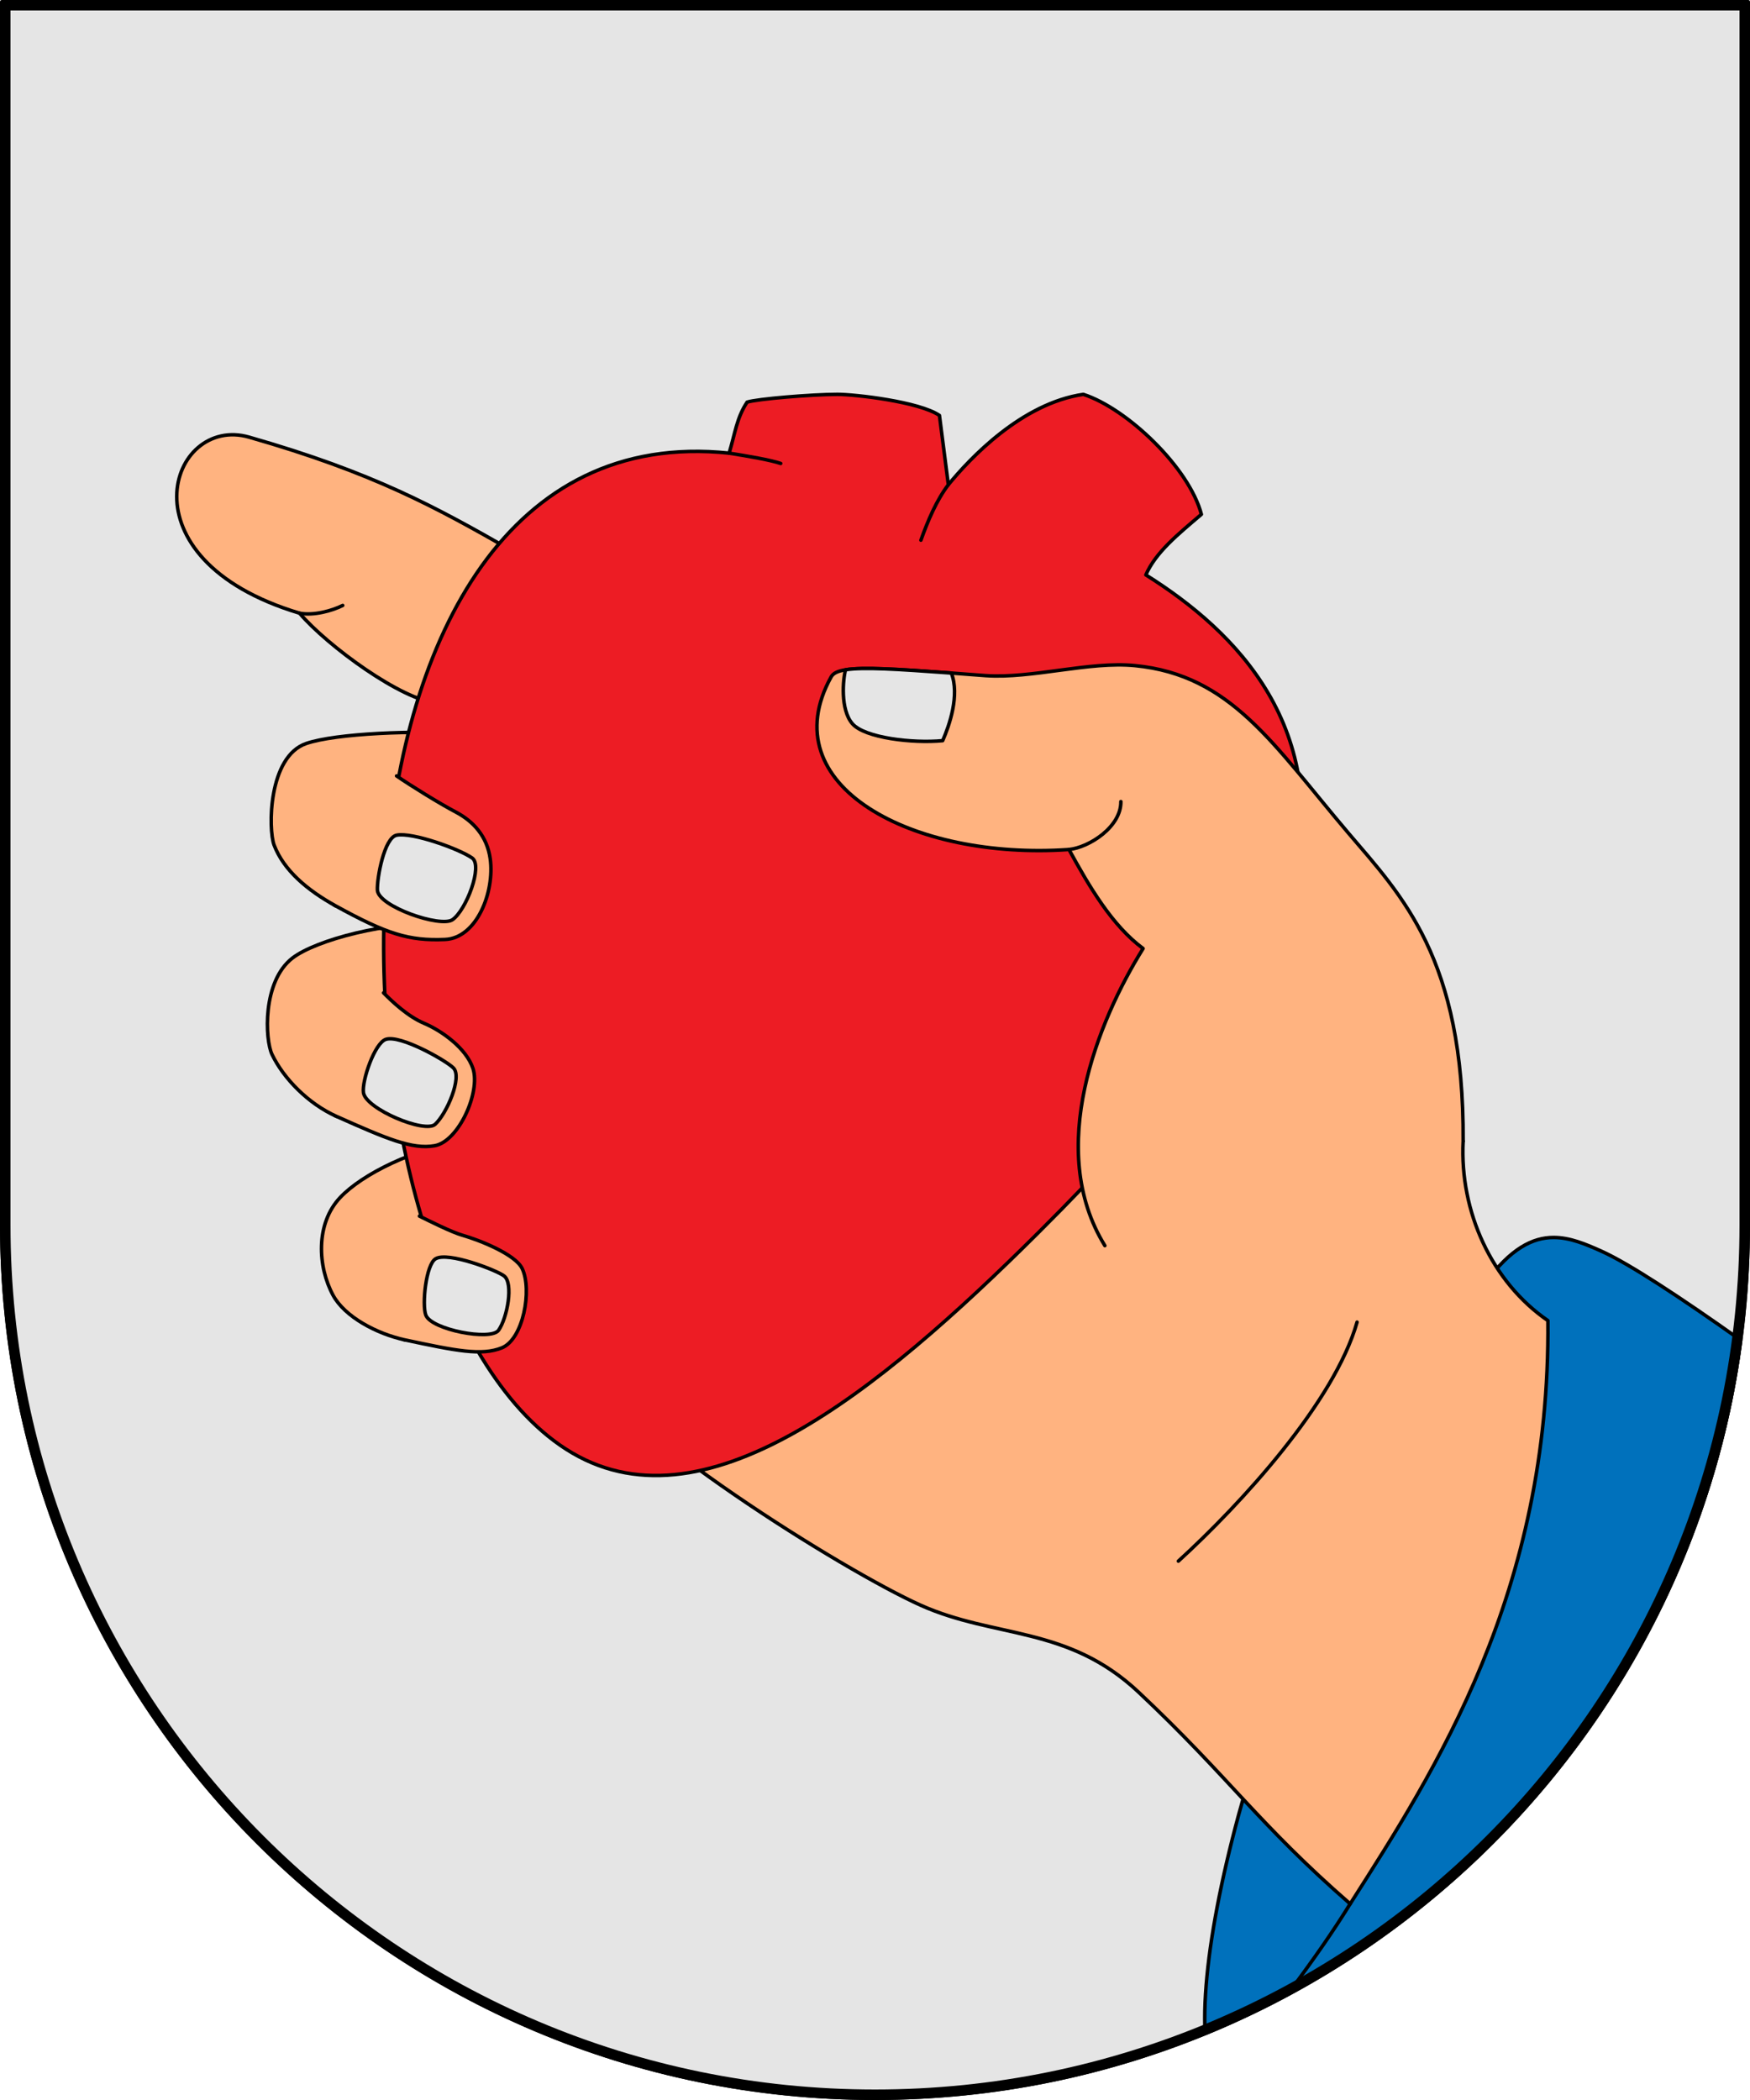 <?xml version="1.0" encoding="utf-8"?><!DOCTYPE svg PUBLIC "-//W3C//DTD SVG 1.1//EN" "http://www.w3.org/Graphics/SVG/1.1/DTD/svg11.dtd"><svg viewBox="0 0 500 600" xmlns="http://www.w3.org/2000/svg"><path d="m.5.5v349.5c0 137.724 111.776 249.5 249.5 249.5s249.5-111.776 249.5-249.5v-349.5z" fill="#e5e5e5" stroke="#000" stroke-linecap="round" stroke-linejoin="round"/><g stroke="#000" stroke-linecap="round" stroke-linejoin="round" transform="translate(-70 -220)"><path d="m513.906 573.562c-5.998-.005-12.327 3.134-19.594 13.094-48.558 66.556-82.228 170.785-80 214.344 81.277-33.243 141.155-108.126 153.031-198.094-17.419-12.358-31.985-21.916-39.75-25.406-4.55-2.046-9.022-3.934-13.688-3.938z" fill="#0071bc"/><path d="m512.255 597.315c-16.055-11.024-25.234-31.158-24.217-51.264l-100.627-133.146-68.637-6.039-103.761 149.19c-4.086 24.311 15.403 42.904 19.805 51.168 11.127 20.89 76.286 61.586 98.206 71.406 21.329 9.556 42.013 5.783 62.304 24.864 25.768 24.232 34.162 37.577 60.438 60.464 24.257-37.991 57.212-89.028 56.489-166.643z" fill="#ffb380"/><path d="m210.658 447.063-5.899-17.386c-16.216-1.108-38.741-.129-47.21 2.73-10.954 3.697-10.945 24.576-9.227 29.064 2.751 7.186 9.431 12.85 17.567 17.347z" fill="#ffb380"/><path d="m204.482 502.485-7.26-18.485c-16.5-.965-37.023 4.635-43.63 9.704-8.69 6.668-7.908 23.329-5.853 27.604 3.291 6.844 10.361 14.069 18.386 17.653z" fill="#ffb380"/><path d="m214.105 561.437-10.376-15.72c-15.497 2.359-30.201 9.761-36.497 16.381-7.16 7.529-6.47 19.863-2.06 27.994 3.316 6.114 12.424 11.008 20.575 12.75z" fill="#ffb380"/><path d="m216.259 377.326c-21.815-12.46-39.565-22.253-75.093-32.427-22.568-6.463-37.345 34.759 14.409 50.296 8.062 9.435 29.302 24.925 39.253 25.637z" fill="#ffb380"/><path d="m278.318 349.468c-126.059-13.218-119.562 237.636-46.635 284.553 38.847 24.991 89.141-16.217 134.96-61.807 35.624-35.447 67.206-73.421 72.83-97.124 11.199-47.193-16.137-74.544-42.087-90.832 2.807-6.466 9.184-11.598 15.871-17.303-3.5-13.319-21.245-30.255-33.741-34.281-17.601 2.548-32.452 18.355-38.562 25.82l-2.543-19.799c-5.78-3.931-24.073-6.021-29.149-6.021-7.341 0-23.093 1.319-25.803 2.224-2.986 4.489-3.417 8.896-5.141 14.571z" fill="#ed1c24"/><path d="m155.575 395.195c4.003.786 9.328-.693 12.347-2.21" fill="none"/><path d="m165.391 478.541c.17.094.33.185.498.277 14.613 8.044 20.914 10.04 31.255 9.602 9.084-.385 14.231-13.575 12.917-23.067-.882-6.375-4.783-10.677-9.84-13.339-4.682-2.465-12.674-7.418-16.918-10.324" fill="#ffb380"/><path d="m204.899 465.147c3.142 2.203-1.699 14.919-5.619 17.628-3.396 2.347-21.253-3.781-21.454-8.492-.145-3.393 1.967-14.973 5.503-15.661 4.546-.885 17.882 3.938 21.571 6.524z" fill="#e5e5e5"/><path d="m165.591 538.708c.219.098.319.156.535.253 14.336 6.399 21.607 9.508 28.047 8.39 6.844-1.188 13.176-15.293 10.966-22.054-1.893-5.793-8.972-10.816-13.946-12.912-4.606-1.94-8.981-6.055-11.61-8.712" fill="#ffb380"/><path d="m199.569 525.154c2.528 2.608-1.864 12.946-5.234 16.067-2.919 2.704-19.826-4.378-20.494-9.039-.481-3.357 3.182-14.159 6.401-15.229 4.138-1.375 17.3 6.109 19.327 8.201z" fill="#e5e5e5"/><path d="m185.16 602.718c.205.044.385.082.587.125 14.595 3.118 21.869 4.568 27.631 2.258 6.115-2.452 8.712-16.527 5.83-22.626-1.933-4.09-12.192-8.151-17.115-9.554-3.025-.862-9.472-4.079-12.256-5.463" fill="#ffb380"/><path d="m214.026 584.556c2.739 2.089.931 11.958-1.58 15.519-2.175 3.084-19.255-.152-20.792-4.345-1.107-3.02.04-14.46 2.814-16.087 3.568-2.092 17.435 3.294 19.558 4.913z" fill="#e5e5e5"/><path d="m488.038 546.051c.312-52.196-17.547-70.122-32.856-88.119-21.307-25.049-33.347-45.07-60.905-47.754-13.1-1.276-29.414 3.761-42.599 2.863-3.456-.235-6.87-.527-9.876-.743-15.575-1.119-25.116-1.748-30.213-.93-2.247.361-3.534.972-4.126 2.042-17.223 31.112 23.343 52.426 67.957 49.31 5.856 10.684 12.312 21.712 21.18 28.287-12.958 20.796-27.885 57.424-10.926 84.893" fill="#ffb380"/><path d="m390.246 449.025c.095 7.21-9.026 13.085-14.826 13.694" fill="none"/><path d="m406.676 666.035c17.791-16.232 44.547-45.352 51.057-68.281" fill="none"/><path d="m455.766 763.958c-4.767 7.723-10.358 15.709-16.323 23.725" fill="none"/><path d="m341.803 412.298c2.461 6.269-.55 14.971-2.47 19.32-8.573.814-22.291-.778-25.805-4.852-3.525-4.086-2.652-12.863-1.938-15.399 5.097-.818 14.638-.189 30.213.93z" fill="#e5e5e5"/><path d="m340.955 358.494c-3.369 4.418-5.852 10.293-7.838 15.845" fill="none"/><path d="m278.318 349.468c5.663.908 11.785 1.955 14.741 2.95" fill="none"/></g><path d="m1.5 1.5v348.5c0 137.172 111.328 248.5 248.5 248.5s248.5-111.328 248.5-248.5v-348.5z" fill="none" stroke="#000" stroke-linecap="round" stroke-linejoin="round" stroke-width="3"/></svg>